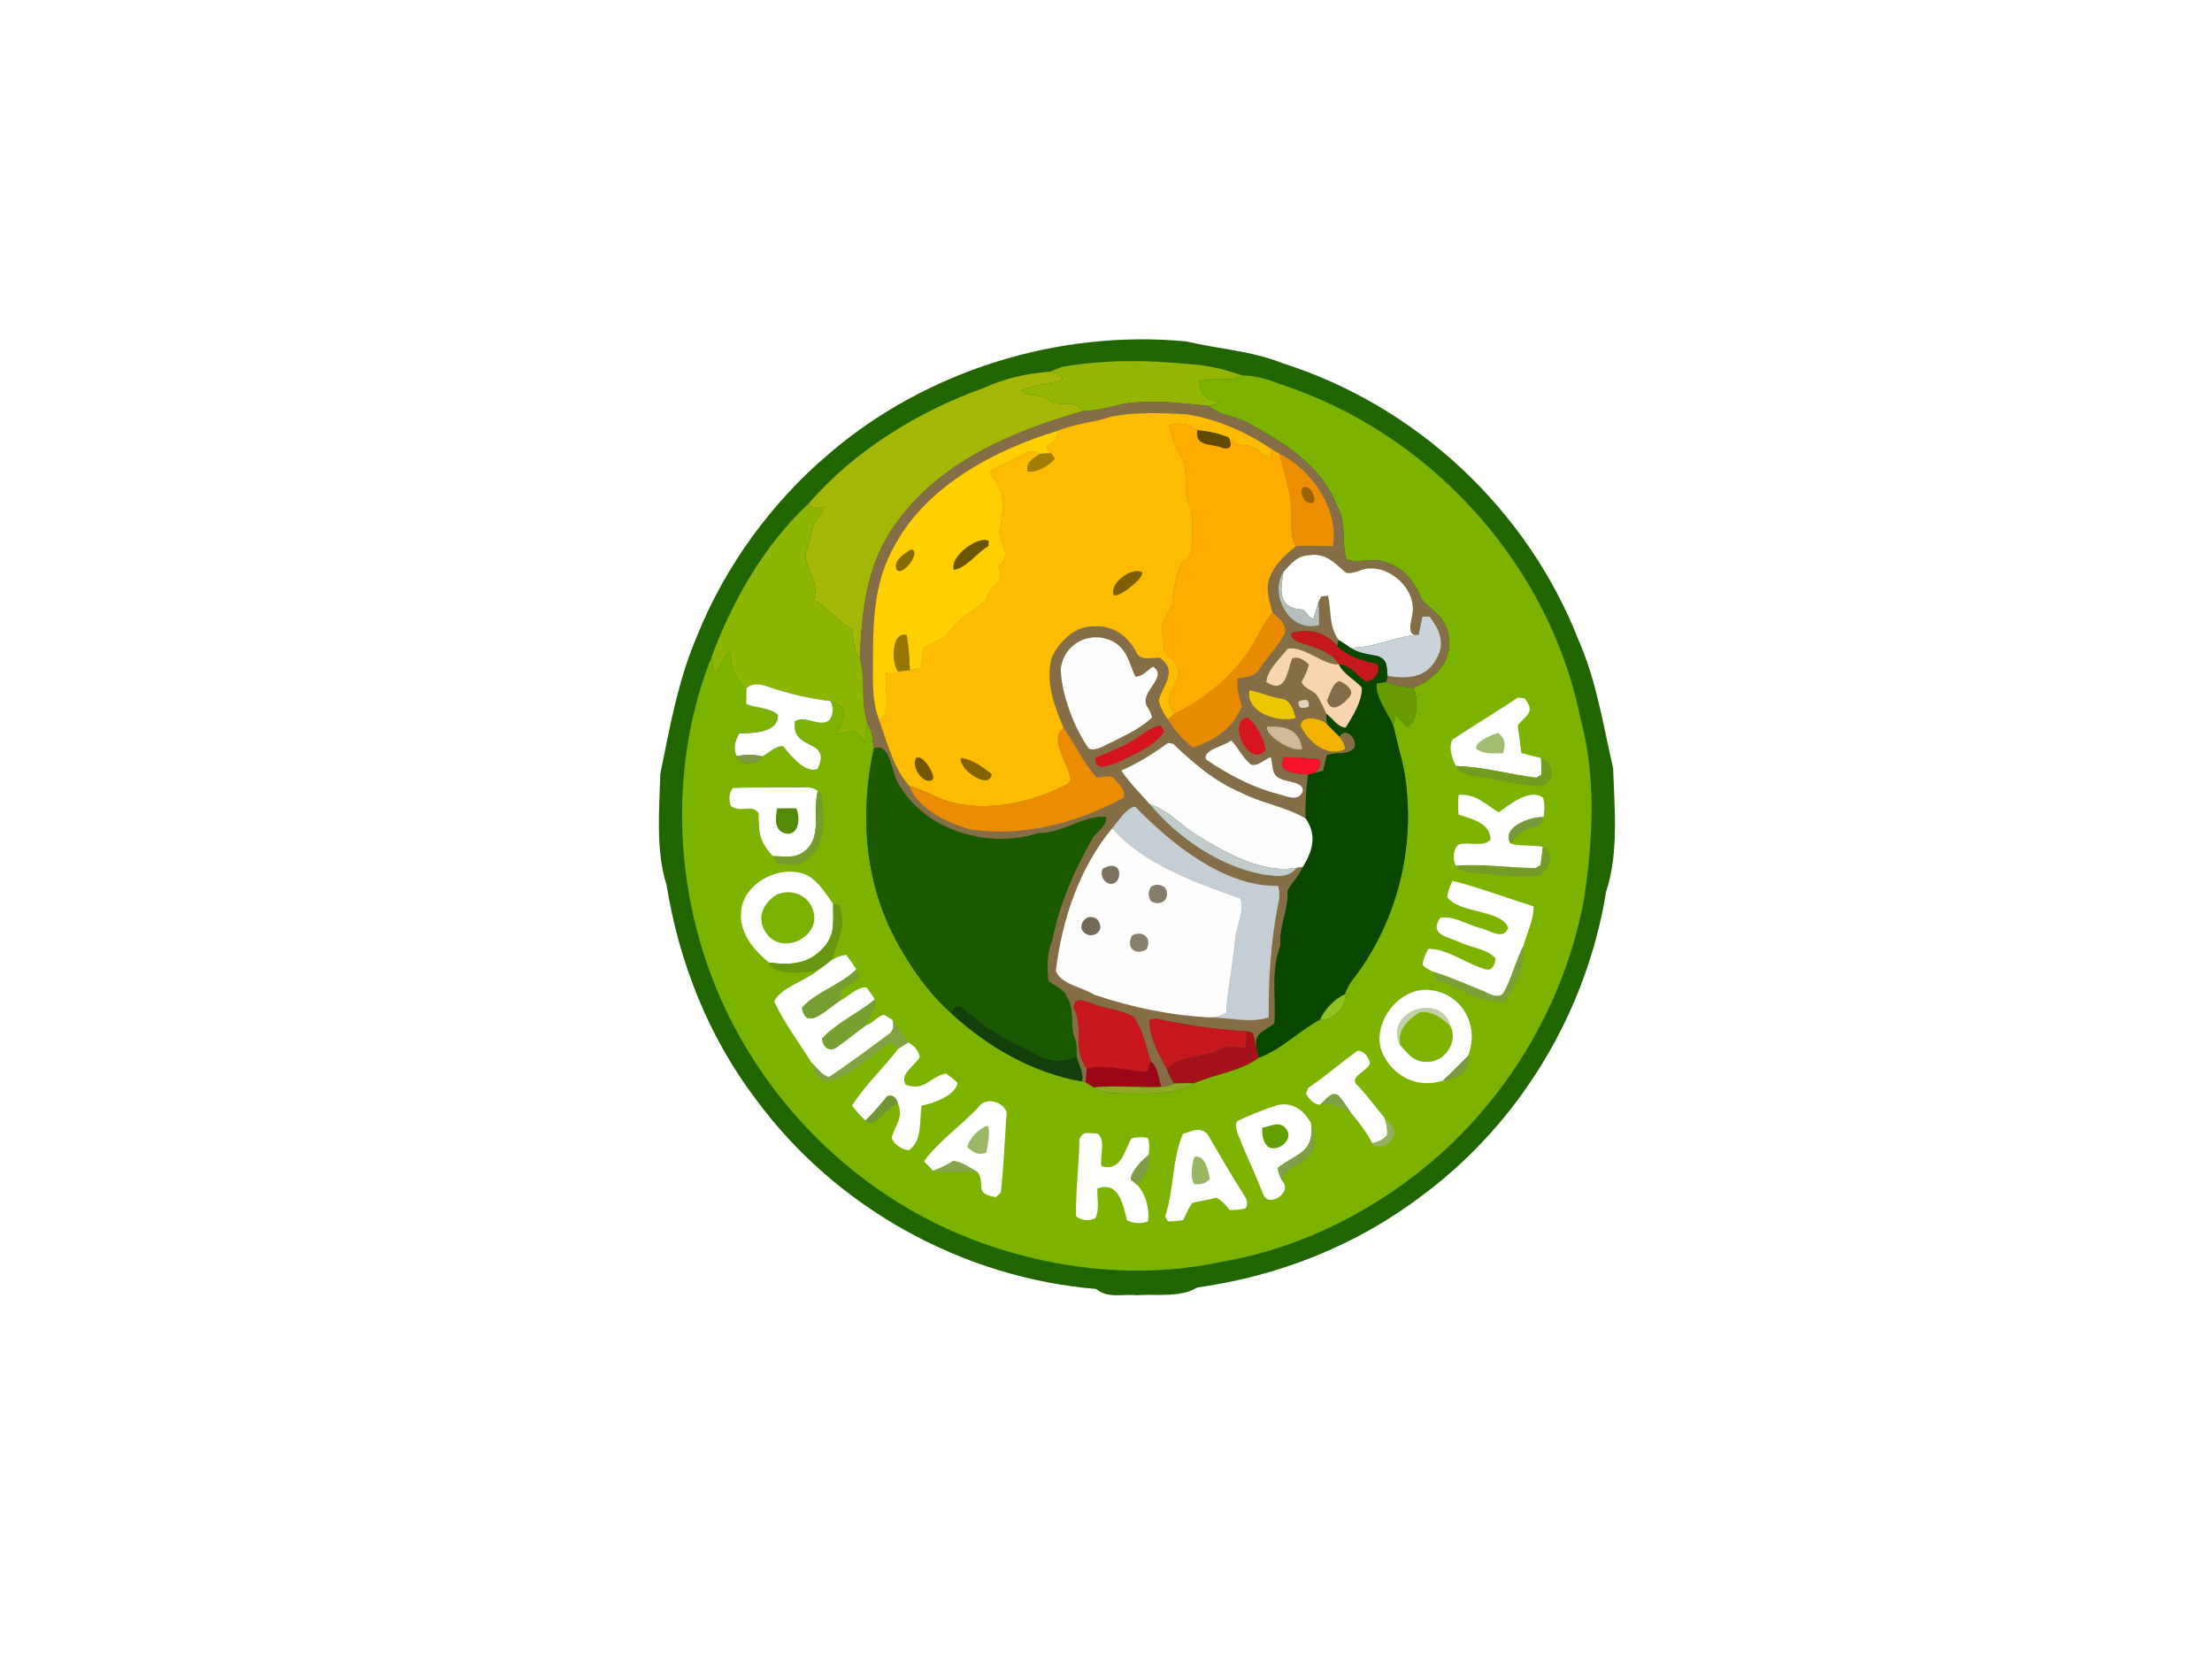 <?xml version="1.0" encoding="UTF-8" standalone="no"?>
<!DOCTYPE svg PUBLIC "-//W3C//DTD SVG 1.1//EN" "http://www.w3.org/Graphics/SVG/1.1/DTD/svg11.dtd">
<svg xmlns="http://www.w3.org/2000/svg" version="1.1" viewBox="0 0 360 270" width="360.0pt" height="270.0pt">
<path d="M 0.00 0.00 L 360.00 0.00 L 360.00 270.00 L 0.00 270.00 L 0.00 0.00 Z" fill="#ffffff" />
<path d="M 193.02 55.56 C 198.33 56.81 203.68 57.08 208.84 59.15 C 230.56 66.06 248.58 82.92 256.89 104.14 C 259.84 110.82 260.90 117.98 262.53 124.99 C 262.76 131.51 263.46 138.87 261.40 145.09 C 258.24 164.64 247.43 182.70 231.51 194.53 C 220.80 202.69 208.15 207.68 194.84 209.54 C 192.11 211.23 188.13 210.58 185.00 210.79 C 182.67 210.57 180.24 211.36 178.41 209.78 C 156.60 207.96 136.06 196.60 123.06 178.96 C 115.30 168.75 110.51 156.62 108.48 144.01 C 106.70 138.45 107.30 131.82 107.46 125.99 C 109.01 118.34 110.34 110.78 113.44 103.51 C 118.02 92.13 125.55 81.80 134.89 73.87 C 150.69 60.29 172.34 53.60 193.02 55.56 Z" fill="#206500" />
<path d="M 194.02 59.30 C 196.84 59.48 199.55 60.18 202.20 61.12 C 200.16 62.27 197.41 61.31 195.16 62.06 C 195.51 64.66 196.26 65.02 198.74 65.47 C 198.10 65.65 197.45 65.85 196.81 66.08 C 192.08 65.61 187.63 64.96 182.83 65.72 C 180.65 66.33 178.48 66.78 176.21 66.91 C 175.08 64.83 172.38 66.49 170.82 65.15 C 169.42 63.80 167.75 64.96 166.23 63.49 C 168.40 62.82 170.61 62.36 172.84 61.90 C 173.07 61.19 172.40 60.71 170.82 60.49 C 171.49 60.28 172.14 60.02 172.79 59.72 C 179.72 58.48 187.03 58.59 194.02 59.30 Z" fill="#93b604" />
<path d="M 170.82 60.49 C 172.40 60.71 173.07 61.19 172.84 61.90 C 170.61 62.36 168.40 62.82 166.23 63.49 C 167.75 64.96 169.42 63.80 170.82 65.15 C 172.38 66.49 175.08 64.83 176.21 66.91 C 164.87 70.17 153.09 75.09 145.97 84.98 C 141.05 91.55 140.27 99.20 139.94 107.17 C 138.66 105.73 139.15 104.18 138.59 102.40 C 136.23 101.11 134.82 98.89 132.43 97.68 C 133.50 94.73 131.07 92.94 131.11 90.11 C 131.68 88.57 131.96 86.93 132.38 85.35 C 132.90 84.48 134.00 83.55 133.97 82.49 C 132.67 82.88 131.89 82.70 131.62 81.94 C 139.05 73.32 149.47 66.93 160.15 63.12 C 163.53 61.56 167.12 60.78 170.82 60.49 Z" fill="#a4b707" />
<path d="M 202.20 61.12 C 205.06 61.04 208.02 62.44 210.72 63.34 C 233.97 71.81 252.40 92.66 257.24 117.02 C 259.79 126.41 259.26 136.49 257.85 146.02 C 255.00 161.99 246.64 176.79 234.62 187.65 C 224.71 196.56 212.16 203.07 198.98 205.32 C 185.52 208.28 171.05 206.63 158.24 201.71 C 136.17 193.23 119.00 173.85 113.29 150.90 C 109.64 136.57 110.29 120.70 115.81 106.92 C 115.92 107.87 116.06 108.82 116.23 109.77 C 117.46 109.09 117.48 106.43 118.87 106.16 C 119.08 109.13 119.22 110.00 121.47 112.01 C 121.45 112.87 121.44 113.74 121.45 114.60 C 123.04 115.25 125.36 115.14 126.61 116.36 C 126.72 119.34 122.38 119.31 120.32 119.38 C 119.49 120.77 119.35 122.00 119.92 123.07 C 120.29 124.66 123.42 124.48 124.06 123.11 C 125.00 122.64 126.39 121.24 127.48 121.48 C 128.59 122.87 131.08 125.99 133.06 125.14 C 135.52 120.07 128.63 122.35 129.38 117.39 C 131.06 116.29 133.61 118.57 135.05 117.14 C 135.65 116.15 135.69 115.14 135.17 114.10 C 138.66 114.90 137.06 117.41 136.12 119.62 C 137.05 119.33 137.99 119.10 138.94 118.94 C 139.66 119.37 140.25 120.00 140.71 120.85 C 140.84 119.80 140.99 118.76 141.14 117.72 C 142.01 118.98 142.02 120.35 142.20 121.83 C 139.93 132.48 140.66 143.41 145.87 153.11 C 148.20 157.41 151.12 161.62 154.79 164.89 C 160.75 170.35 168.05 174.62 176.08 176.00 L 176.68 176.13 L 178.00 176.97 C 179.52 178.22 182.12 177.84 184.00 178.01 C 187.28 177.92 191.51 178.29 194.29 176.29 C 197.62 174.85 201.94 174.31 204.84 172.16 C 208.68 170.72 211.41 167.74 214.90 165.89 C 216.54 166.40 219.58 163.52 218.83 161.86 C 219.10 161.16 219.43 160.49 219.82 159.86 C 226.65 151.29 229.97 139.90 228.97 129.00 C 228.76 125.19 227.57 121.81 226.77 118.09 L 227.16 116.35 C 227.75 117.02 228.37 117.67 229.01 118.27 C 230.88 117.36 230.85 113.70 230.07 111.98 C 233.40 110.50 236.20 107.95 235.84 103.99 C 235.58 100.76 233.47 99.65 231.41 97.62 C 230.25 94.52 228.23 92.09 224.90 91.30 C 223.04 90.82 220.80 91.80 219.10 90.96 C 218.29 88.04 219.22 85.17 217.63 82.33 C 214.94 75.66 209.17 72.21 203.19 68.85 C 201.22 67.73 198.42 67.61 196.81 66.08 C 197.45 65.85 198.10 65.65 198.74 65.47 C 196.26 65.02 195.51 64.66 195.16 62.06 C 197.41 61.31 200.16 62.27 202.20 61.12 Z" fill="#7cb300" />
<path d="M 196.81 66.08 C 198.42 67.61 201.22 67.73 203.19 68.85 C 209.17 72.21 214.94 75.66 217.63 82.33 C 219.22 85.17 218.29 88.04 219.10 90.96 C 220.80 91.80 223.04 90.82 224.90 91.30 C 228.23 92.09 230.25 94.52 231.41 97.62 C 233.47 99.65 235.58 100.76 235.84 103.99 C 236.20 107.95 233.40 110.50 230.07 111.98 C 228.61 111.76 226.95 111.66 225.62 110.98 L 225.83 110.03 C 229.22 110.55 232.31 110.33 233.95 106.93 C 235.22 104.46 234.19 102.37 232.67 100.34 L 231.50 100.37 C 231.28 101.34 231.07 102.31 230.89 103.28 C 228.40 103.83 230.12 100.25 229.93 98.98 C 229.95 95.61 226.33 92.36 223.00 92.51 C 221.57 92.45 220.46 93.52 219.06 93.21 C 217.14 91.61 215.78 89.92 213.00 90.37 C 211.07 90.46 210.10 91.77 208.88 93.07 C 206.41 96.81 210.01 103.19 214.70 101.71 C 214.70 100.44 214.67 99.16 214.61 97.89 L 215.04 97.06 L 216.12 96.98 C 216.76 99.63 216.16 101.67 217.85 104.16 L 217.63 105.14 C 215.71 102.88 213.01 102.21 210.21 103.03 C 209.90 104.36 212.13 104.70 213.03 105.05 C 214.96 105.77 216.78 106.19 217.89 108.12 C 215.36 108.32 212.14 104.98 209.55 105.59 C 208.39 107.09 206.18 109.07 206.09 111.01 C 209.28 113.11 209.52 109.22 210.28 107.19 C 211.08 106.82 211.99 107.15 213.01 108.17 C 212.76 109.13 212.36 110.06 211.82 110.95 C 212.21 112.22 213.94 112.28 214.49 113.43 C 214.99 114.30 215.44 115.20 215.83 116.13 L 215.95 117.86 C 214.98 116.86 211.82 116.26 211.66 118.08 C 212.78 120.71 216.07 123.44 218.97 121.89 C 218.80 121.18 218.47 120.52 217.98 119.90 C 219.09 118.16 220.80 120.21 220.51 121.57 C 219.48 123.09 217.63 122.22 215.92 122.96 C 215.73 123.79 215.55 124.61 215.36 125.44 L 214.02 125.79 C 214.72 125.10 215.63 123.41 213.91 123.47 C 212.27 123.34 210.64 123.28 209.01 123.22 C 207.43 125.88 211.26 125.88 212.89 126.06 C 212.57 128.44 212.41 130.83 212.51 133.23 C 209.21 131.23 205.41 130.79 202.01 129.01 C 197.66 127.18 194.29 124.24 190.91 121.04 L 190.11 120.91 C 187.68 122.63 185.23 124.23 182.48 125.39 C 183.74 127.31 185.59 129.15 187.13 130.89 C 191.67 136.36 198.43 140.98 205.51 142.33 C 207.64 142.56 209.56 143.08 211.10 141.22 L 212.04 141.08 C 211.44 142.54 210.30 143.57 209.57 144.95 C 209.73 148.15 208.15 150.62 208.40 153.85 C 206.78 158.10 207.73 162.03 207.42 166.57 C 204.70 168.50 203.80 168.23 204.84 172.16 C 204.49 170.82 204.26 169.45 203.90 168.11 L 203.00 167.86 C 198.00 167.53 192.89 166.86 188.01 165.73 L 187.08 166.02 C 186.94 168.64 188.68 171.76 189.94 174.05 C 190.22 174.89 190.62 175.65 191.12 176.33 C 190.44 176.71 189.73 176.90 189.01 176.90 C 188.50 175.64 188.49 173.55 187.29 172.79 C 186.54 170.39 185.99 167.58 184.51 165.52 C 182.95 164.50 180.75 164.29 178.98 163.74 C 177.69 163.53 176.22 162.34 175.00 162.99 L 174.72 163.95 C 176.51 167.40 174.42 170.73 176.88 173.92 L 176.68 176.13 L 176.08 176.00 C 176.45 174.70 175.53 173.26 175.21 171.99 C 175.31 170.74 175.15 169.56 174.73 168.46 C 174.22 166.67 174.81 164.14 173.73 162.46 C 173.10 160.84 171.74 160.61 170.56 159.58 C 170.45 157.29 170.33 155.12 171.26 152.97 C 172.42 147.06 174.80 141.75 177.72 136.54 C 178.40 135.33 180.21 134.43 180.00 132.96 C 176.83 132.53 172.64 135.73 169.02 135.59 C 160.73 138.27 150.20 135.14 145.99 127.16 C 145.17 125.69 144.76 120.68 142.20 121.83 C 142.02 120.35 142.01 118.98 141.14 117.72 C 140.06 114.25 140.85 110.60 139.94 107.17 C 140.27 99.20 141.05 91.55 145.97 84.98 C 153.09 75.09 164.87 70.17 176.21 66.91 C 178.48 66.78 180.65 66.33 182.83 65.72 C 187.63 64.96 192.08 65.61 196.81 66.08 Z" fill="#856e47" />
<path d="M 193.02 67.41 C 198.01 68.17 202.84 70.29 206.99 73.13 L 206.81 74.75 C 205.27 73.93 204.08 72.27 202.22 72.47 C 201.25 72.51 200.70 71.75 199.97 71.20 C 198.29 70.50 196.66 70.20 194.86 70.01 C 193.22 68.82 192.26 68.79 190.28 69.13 C 190.68 71.05 191.38 72.94 192.36 74.64 C 193.48 76.68 192.56 79.48 193.36 81.66 C 194.40 84.15 193.99 87.27 193.91 89.92 C 193.68 90.54 193.19 91.05 192.43 91.43 C 191.31 93.47 191.08 95.64 190.81 97.91 C 190.68 99.48 189.37 100.50 189.06 102.08 C 189.26 103.31 189.44 104.51 189.45 105.76 C 190.22 107.10 192.26 108.22 191.86 109.91 C 191.13 112.40 189.10 113.61 191.19 116.11 L 190.08 117.08 C 189.37 116.14 188.86 115.11 188.57 114.00 C 189.30 111.42 191.75 109.27 188.82 107.08 C 187.47 106.91 185.56 107.71 184.90 106.08 C 183.51 103.44 181.05 101.71 177.99 101.94 C 174.97 101.83 172.29 104.50 171.15 107.09 C 170.15 111.11 171.55 114.82 173.10 118.46 C 170.53 120.34 174.12 124.47 174.23 126.94 L 173.72 127.63 C 167.38 130.94 158.36 132.79 151.74 129.35 C 150.52 128.79 149.29 128.29 147.99 127.91 C 145.44 125.04 144.36 120.81 143.10 117.24 C 145.25 115.95 143.78 111.69 144.22 109.47 C 145.02 109.68 145.66 109.61 146.16 109.26 L 148.08 109.06 L 149.76 108.76 C 149.97 107.63 150.17 106.50 150.38 105.38 C 151.73 104.51 153.08 104.33 154.23 103.25 C 155.81 100.74 158.30 99.51 160.61 97.60 C 161.12 94.60 163.73 95.42 162.48 92.27 C 164.63 90.28 163.13 89.00 162.60 86.64 C 163.37 82.87 163.82 80.13 161.12 77.05 C 161.63 76.04 163.12 75.75 164.06 75.17 C 165.94 74.59 167.28 72.59 169.25 73.87 C 168.32 74.56 166.78 75.31 167.28 76.72 C 168.87 76.92 170.64 75.75 171.70 74.66 L 171.03 73.77 L 170.28 72.81 C 171.26 71.61 171.97 72.17 172.12 70.12 C 174.91 68.95 177.98 68.79 180.85 67.81 C 184.79 67.02 189.02 67.22 193.02 67.41 Z" fill="#fdbc00" />
<path d="M 190.28 69.13 C 192.26 68.79 193.22 68.82 194.86 70.01 C 194.45 72.82 197.21 72.08 199.06 72.92 C 200.28 73.14 200.59 72.57 199.97 71.20 C 200.70 71.75 201.25 72.51 202.22 72.47 C 204.08 72.27 205.27 73.93 206.81 74.75 L 206.99 73.13 L 208.25 73.86 C 208.92 77.11 210.13 79.78 210.17 83.00 C 210.31 85.01 209.81 87.17 210.90 88.91 C 209.00 90.49 207.22 91.99 206.50 94.45 C 205.99 96.12 206.66 98.02 207.07 99.65 C 205.48 101.66 204.55 104.00 203.16 106.12 C 200.16 110.36 195.90 113.93 191.19 116.11 C 189.10 113.61 191.13 112.40 191.86 109.91 C 192.26 108.22 190.22 107.10 189.45 105.76 C 189.44 104.51 189.26 103.31 189.06 102.08 C 189.37 100.50 190.68 99.48 190.81 97.91 C 191.08 95.64 191.31 93.47 192.43 91.43 C 193.19 91.05 193.68 90.54 193.91 89.92 C 193.99 87.27 194.40 84.15 193.36 81.66 C 192.56 79.48 193.48 76.68 192.36 74.64 C 191.38 72.94 190.68 71.05 190.28 69.13 Z" fill="#ffac00" />
<path d="M 172.12 70.12 C 171.97 72.17 171.26 71.61 170.28 72.81 L 171.03 73.77 L 169.25 73.87 C 167.28 72.59 165.94 74.59 164.06 75.17 C 163.12 75.75 161.63 76.04 161.12 77.05 C 163.82 80.13 163.37 82.87 162.60 86.64 C 163.13 89.00 164.63 90.28 162.48 92.27 C 163.73 95.42 161.12 94.60 160.61 97.60 C 158.30 99.51 155.81 100.74 154.23 103.25 C 153.08 104.33 151.73 104.51 150.38 105.38 C 150.17 106.50 149.97 107.63 149.76 108.76 L 148.08 109.06 C 148.00 107.16 147.87 105.26 147.56 103.39 C 145.05 102.68 145.06 107.96 146.16 109.26 C 145.66 109.61 145.02 109.68 144.22 109.47 C 143.78 111.69 145.25 115.95 143.10 117.24 C 141.72 113.75 142.13 109.75 142.08 106.00 C 142.12 99.87 142.54 94.09 145.67 88.66 C 150.92 79.02 161.97 73.18 172.12 70.12 Z" fill="#ffcf00" />
<path d="M 194.86 70.01 C 196.66 70.20 198.29 70.50 199.97 71.20 C 200.59 72.57 200.28 73.14 199.06 72.92 C 197.21 72.08 194.45 72.82 194.86 70.01 Z" fill="#624900" />
<path d="M 169.25 73.87 L 171.03 73.77 L 171.70 74.66 C 170.64 75.75 168.87 76.92 167.28 76.72 C 166.78 75.31 168.32 74.56 169.25 73.87 Z" fill="#a17e00" />
<path d="M 208.25 73.86 C 213.49 76.44 217.97 82.92 216.93 88.90 C 214.91 88.90 212.91 88.73 210.90 88.91 C 209.81 87.17 210.31 85.01 210.17 83.00 C 210.13 79.78 208.92 77.11 208.25 73.86 Z" fill="#ed8d00" />
<path d="M 212.05 79.31 C 213.17 78.87 214.34 80.87 213.75 81.77 C 212.55 82.42 211.25 80.26 212.05 79.31 Z" fill="#986300" />
<path d="M 131.62 81.94 C 131.89 82.70 132.67 82.88 133.97 82.49 C 134.00 83.55 132.90 84.48 132.38 85.35 C 131.96 86.93 131.68 88.57 131.11 90.11 C 131.07 92.94 133.50 94.73 132.43 97.68 C 134.82 98.89 136.23 101.11 138.59 102.40 C 139.15 104.18 138.66 105.73 139.94 107.17 C 140.85 110.60 140.06 114.25 141.14 117.72 C 140.99 118.76 140.84 119.80 140.71 120.85 C 140.25 120.00 139.66 119.37 138.94 118.94 C 137.99 119.10 137.05 119.33 136.12 119.62 C 137.06 117.41 138.66 114.90 135.17 114.10 C 131.71 113.68 128.47 112.93 125.17 111.81 C 123.85 111.36 122.62 111.00 121.47 112.01 C 119.22 110.00 119.08 109.13 118.87 106.16 C 117.48 106.43 117.46 109.09 116.23 109.77 C 116.06 108.82 115.92 107.87 115.81 106.92 C 119.18 97.78 124.44 88.60 131.62 81.94 Z" fill="#8db503" />
<path d="M 160.92 88.03 L 160.88 88.87 C 159.06 89.92 157.27 92.44 155.27 92.75 C 154.37 90.73 159.17 87.06 160.92 88.03 Z" fill="#6c5500" />
<path d="M 148.34 89.43 C 149.97 89.68 147.11 93.73 146.00 92.82 C 145.12 91.43 147.25 89.93 148.34 89.43 Z" fill="#866c00" />
<path d="M 213.00 90.37 C 215.78 89.92 217.14 91.61 219.06 93.21 C 220.46 93.52 221.57 92.45 223.00 92.51 C 226.33 92.36 229.95 95.61 229.93 98.98 C 230.12 100.25 228.40 103.83 230.89 103.28 C 226.97 103.62 223.93 105.37 219.77 105.42 C 219.15 104.98 218.51 104.56 217.85 104.16 C 216.16 101.67 216.76 99.63 216.12 96.98 L 215.04 97.06 L 214.61 97.89 C 214.31 98.83 214.03 99.77 213.75 100.71 C 212.52 100.44 212.96 99.08 211.02 99.09 C 207.81 98.41 208.52 95.52 208.88 93.07 C 210.10 91.77 211.07 90.46 213.00 90.37 Z" fill="#ffffff" />
<path d="M 185.85 93.12 C 186.41 93.94 181.90 97.54 181.22 96.79 C 180.55 94.92 184.18 92.20 185.85 93.12 Z" fill="#7e5f00" />
<path d="M 208.88 93.07 C 208.52 95.52 207.81 98.41 211.02 99.09 C 212.96 99.08 212.52 100.44 213.75 100.71 C 214.03 99.77 214.31 98.83 214.61 97.89 C 214.67 99.16 214.70 100.44 214.70 101.71 C 210.01 103.19 206.41 96.81 208.88 93.07 Z" fill="#b7bfbc" />
<path d="M 207.07 99.65 C 208.12 100.69 209.26 101.27 209.17 102.96 C 208.04 105.12 206.28 106.94 204.90 108.96 C 204.04 110.36 202.81 110.05 201.42 110.46 C 201.28 112.07 201.63 113.48 202.12 114.99 C 200.48 118.71 197.91 120.30 194.22 121.66 C 192.52 120.53 191.14 118.81 190.08 117.08 L 191.19 116.11 C 195.90 113.93 200.16 110.36 203.16 106.12 C 204.55 104.00 205.48 101.66 207.07 99.65 Z" fill="#e98b00" />
<path d="M 231.50 100.37 L 232.67 100.34 C 234.19 102.37 235.22 104.46 233.95 106.93 C 232.31 110.33 229.22 110.55 225.83 110.03 C 225.61 108.46 225.94 107.43 224.22 106.78 C 222.65 106.46 221.14 106.34 219.77 105.42 C 223.93 105.37 226.97 103.62 230.89 103.28 C 231.07 102.31 231.28 101.34 231.50 100.37 Z" fill="#c9d3d9" />
<path d="M 147.56 103.39 C 147.87 105.26 148.00 107.16 148.08 109.06 L 146.16 109.26 C 145.06 107.96 145.05 102.68 147.56 103.39 Z" fill="#957700" />
<path d="M 210.21 103.03 C 213.01 102.21 215.71 102.88 217.63 105.14 C 219.51 106.92 221.55 107.48 224.01 108.02 C 225.05 109.04 223.42 111.24 222.16 110.83 C 220.63 109.77 219.90 108.30 217.89 108.12 C 216.78 106.19 214.96 105.77 213.03 105.05 C 212.13 104.70 209.90 104.36 210.21 103.03 Z" fill="#c6171b" />
<path d="M 181.49 104.61 C 183.60 106.01 183.76 108.04 184.79 110.14 C 186.07 110.08 186.63 109.12 187.66 108.51 C 190.26 110.18 185.22 112.70 186.72 115.04 C 187.07 115.59 187.33 116.16 187.50 116.75 C 185.64 118.56 183.17 119.64 180.84 120.83 C 179.78 121.25 178.35 122.34 177.21 121.83 C 174.83 118.53 172.77 113.02 172.64 108.97 C 173.02 104.62 177.80 102.36 181.49 104.61 Z" fill="#fefefe" />
<path d="M 217.85 104.16 C 218.51 104.56 219.15 104.98 219.77 105.42 C 221.14 106.34 222.65 106.46 224.22 106.78 C 225.94 107.43 225.61 108.46 225.83 110.03 L 225.62 110.98 L 224.06 111.26 C 223.81 113.49 225.92 116.04 226.77 118.09 C 227.57 121.81 228.76 125.19 228.97 129.00 C 229.97 139.90 226.65 151.29 219.82 159.86 C 219.43 160.49 219.10 161.16 218.83 161.86 C 217.38 162.41 215.42 164.42 214.90 165.89 C 211.41 167.74 208.68 170.72 204.84 172.16 C 203.80 168.23 204.70 168.50 207.42 166.57 C 207.73 162.03 206.78 158.10 208.40 153.85 C 208.15 150.62 209.73 148.15 209.57 144.95 C 210.30 143.57 211.44 142.54 212.04 141.08 C 213.63 138.51 214.37 135.92 212.51 133.23 C 212.41 130.83 212.57 128.44 212.89 126.06 L 214.02 125.79 L 215.36 125.44 C 215.55 124.61 215.73 123.79 215.92 122.96 C 217.63 122.22 219.48 123.09 220.51 121.57 C 220.80 120.21 219.09 118.16 217.98 119.90 C 217.29 119.23 216.62 118.55 215.95 117.86 L 215.83 116.13 C 216.86 116.85 217.71 118.38 219.02 118.40 C 220.13 116.57 221.72 114.08 221.63 111.91 C 220.50 110.60 218.57 109.69 217.89 108.12 C 219.90 108.30 220.63 109.77 222.16 110.83 C 223.42 111.24 225.05 109.04 224.01 108.02 C 221.55 107.48 219.51 106.92 217.63 105.14 L 217.85 104.16 Z" fill="#094600" />
<path d="M 209.55 105.59 C 212.14 104.98 215.36 108.32 217.89 108.12 C 218.57 109.69 220.50 110.60 221.63 111.91 C 221.72 114.08 220.13 116.57 219.02 118.40 C 217.71 118.38 216.86 116.85 215.83 116.13 C 215.44 115.20 214.99 114.30 214.49 113.43 C 213.94 112.28 212.21 112.22 211.82 110.95 C 212.36 110.06 212.76 109.13 213.01 108.17 C 211.99 107.15 211.08 106.82 210.28 107.19 C 209.52 109.22 209.28 113.11 206.09 111.01 C 206.18 109.07 208.39 107.09 209.55 105.59 Z" fill="#f8d4b2" />
<path d="M 125.17 111.81 C 128.47 112.93 131.71 113.68 135.17 114.10 C 135.69 115.14 135.65 116.15 135.05 117.14 C 133.61 118.57 131.06 116.29 129.38 117.39 C 128.63 122.35 135.52 120.07 133.06 125.14 C 131.08 125.99 128.59 122.87 127.48 121.48 C 126.39 121.24 125.00 122.64 124.06 123.11 C 122.67 122.80 121.29 122.79 119.92 123.07 C 119.35 122.00 119.49 120.77 120.32 119.38 C 122.38 119.31 126.72 119.34 126.61 116.36 C 125.36 115.14 123.04 115.25 121.45 114.60 C 121.44 113.74 121.45 112.87 121.47 112.01 C 122.62 111.00 123.85 111.36 125.17 111.81 Z" fill="#ffffff" />
<path d="M 218.03 110.84 C 219.01 111.30 220.66 112.37 219.52 113.55 C 218.60 114.65 216.59 116.25 215.97 113.99 C 216.45 113.03 216.87 111.07 218.03 110.84 Z" fill="#836c47" />
<path d="M 224.06 111.26 L 225.62 110.98 C 226.95 111.66 228.61 111.76 230.07 111.98 C 230.85 113.70 230.88 117.36 229.01 118.27 C 228.37 117.67 227.75 117.02 227.16 116.35 L 226.77 118.09 C 225.92 116.04 223.81 113.49 224.06 111.26 Z" fill="#679b01" />
<path d="M 203.35 112.32 C 205.24 112.74 207.01 113.53 208.95 113.79 C 210.20 114.30 210.53 115.70 210.89 116.87 C 208.05 117.63 202.71 116.06 203.35 112.32 Z" fill="#ebc700" />
<path d="M 211.35 114.16 C 212.63 113.62 213.17 113.91 212.97 115.02 C 211.77 115.47 211.23 115.19 211.35 114.16 Z" fill="#dfd3ba" />
<path d="M 247.05 113.53 L 248.10 113.64 C 249.98 115.91 248.39 116.36 247.01 118.04 C 247.22 119.54 247.42 121.04 247.60 122.55 C 248.66 122.85 249.73 123.13 250.81 123.37 C 250.85 124.27 250.87 125.16 250.86 126.06 L 250.05 126.57 C 245.73 126.06 241.30 124.75 236.98 124.68 C 236.31 123.56 235.69 121.54 236.40 120.37 C 239.91 118.03 243.53 115.86 247.05 113.53 Z" fill="#ffffff" />
<path d="M 202.99 116.77 C 204.50 117.75 205.58 120.22 206.03 121.94 C 203.59 125.45 199.47 117.53 202.99 116.77 Z" fill="#d71520" />
<path d="M 215.95 117.86 C 216.62 118.55 217.29 119.23 217.98 119.90 C 218.47 120.52 218.80 121.18 218.97 121.89 C 216.07 123.44 212.78 120.71 211.66 118.08 C 211.82 116.26 214.98 116.86 215.95 117.86 Z" fill="#f4b200" />
<path d="M 188.98 118.12 L 189.44 119.03 C 188.13 121.37 184.36 122.89 181.97 124.05 C 180.69 124.47 178.15 125.82 178.27 123.33 C 180.15 122.49 182.08 121.85 183.87 120.80 C 185.49 120.00 187.14 118.20 188.98 118.12 Z" fill="#d4151e" />
<path d="M 206.19 118.26 C 209.13 118.14 211.36 118.59 211.93 121.87 C 210.52 122.54 206.01 119.91 206.19 118.26 Z" fill="#cfb997" />
<path d="M 173.10 118.46 C 174.95 121.06 176.30 124.18 178.46 126.50 C 179.35 126.65 180.68 125.97 181.30 126.69 C 181.96 127.46 183.38 128.73 182.84 129.83 C 175.40 133.91 166.57 136.26 158.07 135.01 C 154.38 134.04 149.41 131.74 147.99 127.91 C 149.29 128.29 150.52 128.79 151.74 129.35 C 158.36 132.79 167.38 130.94 173.72 127.63 L 174.23 126.94 C 174.12 124.47 170.53 120.34 173.10 118.46 Z" fill="#ea8b00" />
<path d="M 243.84 119.26 C 245.06 120.34 245.01 121.11 244.62 122.60 C 243.12 122.60 241.55 122.79 240.25 121.90 C 240.00 120.65 242.85 119.59 243.84 119.26 Z" fill="#a2bc72" />
<path d="M 200.38 120.49 C 201.51 121.71 202.27 123.38 203.56 124.41 C 204.56 124.88 205.86 123.56 206.81 123.22 C 207.21 124.48 206.85 126.10 208.29 126.68 C 209.32 127.35 212.36 127.16 211.99 128.89 C 211.17 130.57 209.32 129.52 207.99 129.22 C 203.75 128.11 199.94 126.07 196.32 123.63 C 195.53 122.05 199.48 121.38 200.38 120.49 Z" fill="#fefefe" />
<path d="M 190.11 120.91 L 190.91 121.04 C 194.29 124.24 197.66 127.18 202.01 129.01 C 205.41 130.79 209.21 131.23 212.51 133.23 C 214.37 135.92 213.63 138.51 212.04 141.08 L 211.10 141.22 C 205.41 142.32 199.15 138.59 194.45 135.72 C 191.93 134.03 190.11 131.87 187.13 130.89 C 185.59 129.15 183.74 127.31 182.48 125.39 C 185.23 124.23 187.68 122.63 190.11 120.91 Z" fill="#fdfdfd" />
<path d="M 142.20 121.83 C 144.76 120.68 145.17 125.69 145.99 127.16 C 150.20 135.14 160.73 138.27 169.02 135.59 C 172.64 135.73 176.83 132.53 180.00 132.96 C 180.21 134.43 178.40 135.33 177.72 136.54 C 174.80 141.75 172.42 147.06 171.26 152.97 C 170.33 155.12 170.45 157.29 170.56 159.58 C 171.74 160.61 173.10 160.84 173.73 162.46 C 174.81 164.14 174.22 166.67 174.73 168.46 C 175.15 169.56 175.31 170.74 175.21 171.99 C 170.68 173.92 168.36 171.07 164.44 169.44 C 161.63 168.02 159.16 166.18 156.76 164.18 C 156.05 163.42 155.39 163.66 154.79 164.89 C 151.12 161.62 148.20 157.41 145.87 153.11 C 140.66 143.41 139.93 132.48 142.20 121.83 Z" fill="#1a5900" />
<path d="M 119.92 123.07 C 121.29 122.79 122.67 122.80 124.06 123.11 C 123.42 124.48 120.29 124.66 119.92 123.07 Z" fill="#7e9b43" />
<path d="M 149.15 123.35 C 150.13 122.67 152.36 126.12 151.79 126.89 C 150.26 127.90 148.11 124.57 149.15 123.35 Z" fill="#735600" />
<path d="M 156.39 123.37 C 158.22 123.52 160.00 124.89 161.41 125.99 C 160.98 128.80 155.85 125.02 156.39 123.37 Z" fill="#836200" />
<path d="M 209.01 123.22 C 210.64 123.28 212.27 123.34 213.91 123.47 C 215.63 123.41 214.72 125.10 214.02 125.79 L 212.89 126.06 C 211.26 125.88 207.43 125.88 209.01 123.22 Z" fill="#f5122a" />
<path d="M 250.81 123.37 C 252.87 123.95 253.35 127.13 250.94 127.93 C 247.68 128.09 244.39 126.84 241.11 126.54 C 239.81 126.23 237.45 126.16 236.98 124.68 C 241.30 124.75 245.73 126.06 250.05 126.57 L 250.86 126.06 C 250.87 125.16 250.85 124.27 250.81 123.37 Z" fill="#709d1f" />
<path d="M 119.23 128.26 C 123.15 128.08 127.09 128.22 131.02 128.15 C 131.85 128.10 132.54 128.30 133.10 128.73 C 132.17 132.28 133.79 135.73 131.27 138.26 C 129.59 139.81 127.88 139.37 125.80 139.32 C 123.58 137.02 123.48 135.48 123.47 132.38 C 122.40 130.71 120.56 132.41 118.94 131.16 C 118.56 130.14 118.66 129.17 119.23 128.26 Z" fill="#ffffff" />
<path d="M 133.10 128.73 L 133.74 129.23 C 134.07 132.59 134.76 137.38 131.59 139.60 C 130.51 141.11 128.07 140.68 126.46 140.55 L 125.80 139.32 C 127.88 139.37 129.59 139.81 131.27 138.26 C 133.79 135.73 132.17 132.28 133.10 128.73 Z" fill="#759c2c" />
<path d="M 237.39 129.37 C 240.25 129.14 241.67 130.91 243.94 132.21 C 245.69 130.91 248.98 128.27 251.12 129.81 C 251.42 130.80 251.44 131.86 251.18 132.98 C 249.16 132.86 244.27 134.61 245.82 137.26 C 247.47 137.82 249.39 137.44 251.10 137.83 C 251.00 138.82 250.87 139.81 250.72 140.79 L 249.99 141.26 C 245.64 141.32 241.37 140.52 237.00 140.91 C 236.30 140.09 236.51 138.15 237.38 137.45 C 238.92 136.92 241.54 137.99 242.60 136.60 C 242.42 133.84 239.50 133.29 237.38 132.57 C 237.27 131.52 237.28 130.46 237.39 129.37 Z" fill="#ffffff" />
<path d="M 126.46 131.56 C 127.49 131.54 128.53 131.54 129.57 131.55 C 130.26 132.94 130.14 135.83 128.03 135.69 C 125.91 135.30 126.20 133.20 126.46 131.56 Z" fill="#558a06" />
<path d="M 184.76 131.29 C 190.54 137.27 199.25 144.37 207.99 144.17 C 208.28 145.04 208.29 145.99 208.04 147.01 C 206.82 153.06 206.43 159.36 206.48 165.53 C 203.82 166.62 199.90 165.58 197.01 165.59 C 197.97 165.52 198.82 165.26 199.57 164.83 C 199.80 160.85 200.67 156.96 201.02 152.98 C 201.12 150.95 202.70 148.03 201.83 146.21 C 194.78 143.73 186.03 140.62 181.02 134.79 C 181.90 133.79 183.43 131.31 184.76 131.29 Z" fill="#c4ced4" />
<path d="M 187.13 130.89 C 190.11 131.87 191.93 134.03 194.45 135.72 C 199.15 138.59 205.41 142.32 211.10 141.22 C 209.56 143.08 207.64 142.56 205.51 142.33 C 198.43 140.98 191.67 136.36 187.13 130.89 Z" fill="#c3cbcc" />
<path d="M 251.18 132.98 C 251.15 133.93 250.72 134.45 249.88 134.56 C 248.00 134.84 247.03 135.93 245.82 137.26 C 244.27 134.61 249.16 132.86 251.18 132.98 Z" fill="#77993e" />
<path d="M 181.02 134.79 C 186.03 140.62 194.78 143.73 201.83 146.21 C 202.70 148.03 201.12 150.95 201.02 152.98 C 200.67 156.96 199.80 160.85 199.57 164.83 C 198.82 165.26 197.97 165.52 197.01 165.59 C 190.64 165.29 184.15 163.94 178.11 161.90 C 176.22 160.66 172.61 160.23 171.84 157.98 C 172.84 149.72 175.65 141.25 181.02 134.79 Z" fill="#fefefe" />
<path d="M 251.10 137.83 C 253.32 138.66 252.07 141.56 250.61 142.50 C 246.67 142.91 242.87 142.37 238.97 141.90 C 238.14 141.89 237.48 141.56 237.00 140.91 C 241.37 140.52 245.64 141.32 249.99 141.26 L 250.72 140.79 C 250.87 139.81 251.00 138.82 251.10 137.83 Z" fill="#749c27" />
<path d="M 179.43 141.44 C 180.92 140.42 182.61 140.86 182.04 142.95 C 181.10 144.98 178.69 143.23 179.43 141.44 Z" fill="#7b735d" />
<path d="M 131.52 142.54 C 133.33 143.58 134.39 145.47 135.59 147.11 C 135.51 149.76 136.05 151.93 134.12 154.10 C 131.72 156.95 128.63 157.10 125.16 156.65 C 122.61 154.61 120.17 151.66 120.64 148.17 C 121.11 143.47 127.46 140.43 131.52 142.54 Z" fill="#ffffff" />
<path d="M 236.41 143.36 C 240.82 144.45 245.22 146.16 249.60 147.50 C 249.62 149.67 248.50 151.86 247.93 153.95 C 246.65 156.42 246.04 159.25 244.67 161.66 C 243.63 162.77 242.05 161.48 240.91 161.10 C 238.55 160.14 236.17 159.11 233.76 158.31 C 232.85 158.06 232.10 157.63 231.51 157.03 C 231.63 156.12 231.96 155.25 232.48 154.42 C 235.63 154.38 238.86 157.05 241.98 157.80 C 242.74 157.88 243.22 157.29 243.43 156.03 C 242.19 154.44 239.30 154.21 237.51 153.33 C 235.68 152.45 232.48 152.14 234.40 149.37 C 236.50 148.97 238.97 150.57 241.01 151.06 C 242.39 151.40 244.77 153.11 245.46 150.96 C 244.22 147.98 237.53 148.70 235.55 146.03 C 235.63 145.11 235.92 144.22 236.41 143.36 Z" fill="#ffffff" />
<path d="M 187.33 144.32 C 188.06 143.86 188.81 143.89 189.59 144.42 C 190.65 146.18 189.06 147.65 187.33 146.67 C 186.83 145.89 186.82 145.11 187.33 144.32 Z" fill="#847d69" />
<path d="M 126.47 145.56 C 129.19 144.48 132.16 146.01 132.51 148.98 C 132.90 152.84 127.30 155.24 124.87 152.08 C 122.96 149.64 124.05 147.04 126.47 145.56 Z" fill="#79b200" />
<path d="M 135.59 147.11 L 136.59 147.26 C 137.85 150.80 136.41 153.07 135.31 156.28 C 134.57 156.90 133.80 157.47 133.01 158.00 C 131.19 158.21 125.74 159.02 125.16 156.65 C 128.63 157.10 131.72 156.95 134.12 154.10 C 136.05 151.93 135.51 149.76 135.59 147.11 Z" fill="#679611" />
<path d="M 177.21 149.25 C 178.36 149.17 178.99 149.74 179.10 150.96 C 178.75 152.65 176.33 152.60 175.97 150.95 C 176.01 150.10 176.42 149.54 177.21 149.25 Z" fill="#736956" />
<path d="M 184.24 152.25 C 186.05 151.30 187.59 152.72 186.56 154.56 C 184.66 155.57 183.22 154.15 184.24 152.25 Z" fill="#87806d" />
<path d="M 247.93 153.95 C 248.33 157.07 246.87 160.57 244.90 162.93 C 240.25 163.44 237.95 160.41 233.56 159.48 C 233.52 159.14 233.59 158.75 233.76 158.31 C 236.17 159.11 238.55 160.14 240.91 161.10 C 242.05 161.48 243.63 162.77 244.67 161.66 C 246.04 159.25 246.65 156.42 247.93 153.95 Z" fill="#7ba038" />
<path d="M 137.73 155.40 C 138.31 156.16 138.85 156.95 139.37 157.75 C 136.81 160.33 132.86 161.39 130.51 164.01 C 131.22 168.15 135.08 163.70 136.80 162.83 C 138.07 162.16 139.52 160.58 140.99 160.71 C 141.52 161.33 141.98 161.98 142.37 162.67 C 139.70 164.89 136.04 166.52 133.77 169.06 C 134.01 170.57 135.02 171.30 136.34 170.33 C 137.92 169.21 139.41 167.97 140.97 166.83 C 142.17 166.53 142.77 165.37 143.88 165.15 L 145.25 165.99 C 145.59 167.10 145.33 167.91 144.48 168.44 C 141.35 170.77 138.19 173.11 134.95 175.29 C 133.76 175.08 132.96 173.76 132.10 172.99 C 130.07 169.69 127.63 166.51 126.01 163.00 C 126.92 160.80 131.11 159.61 133.01 158.00 C 133.80 157.47 134.57 156.90 135.31 156.28 C 136.10 155.79 136.91 155.50 137.73 155.40 Z" fill="#ffffff" />
<path d="M 139.37 157.75 L 139.84 158.92 C 138.77 160.62 136.39 160.23 136.80 162.83 C 135.08 163.70 131.22 168.15 130.51 164.01 C 132.86 161.39 136.81 160.33 139.37 157.75 Z" fill="#769f31" />
<path d="M 233.02 161.16 C 238.10 161.90 240.83 167.09 238.91 171.85 C 237.57 173.22 236.24 174.57 234.84 175.87 C 230.86 177.13 227.16 175.42 225.20 171.86 C 222.66 167.06 227.65 160.26 233.02 161.16 Z" fill="#ffffff" />
<path d="M 218.83 161.86 C 219.58 163.52 216.54 166.40 214.90 165.89 C 215.42 164.42 217.38 162.41 218.83 161.86 Z" fill="#90c21f" />
<path d="M 142.37 162.67 L 142.63 163.22 C 142.23 164.49 141.48 165.60 140.97 166.83 C 139.41 167.97 137.92 169.21 136.34 170.33 C 135.02 171.30 134.01 170.57 133.77 169.06 C 136.04 166.52 139.70 164.89 142.37 162.67 Z" fill="#76a030" />
<path d="M 175.00 162.99 C 176.22 162.34 177.69 163.53 178.98 163.74 C 180.75 164.29 182.95 164.50 184.51 165.52 C 185.99 167.58 186.54 170.39 187.29 172.79 L 186.67 174.41 C 183.34 174.51 180.47 172.99 176.88 173.92 C 174.42 170.73 176.51 167.40 174.72 163.95 L 175.00 162.99 Z" fill="#c91721" />
<path d="M 156.76 164.18 C 159.16 166.18 161.63 168.02 164.44 169.44 C 168.36 171.07 170.68 173.92 175.21 171.99 C 175.53 173.26 176.45 174.70 176.08 176.00 C 168.05 174.62 160.75 170.35 154.79 164.89 C 155.39 163.66 156.05 163.42 156.76 164.18 Z" fill="#123f0a" />
<path d="M 236.04 166.97 C 234.50 165.59 233.21 164.48 230.98 164.75 C 229.01 166.13 227.54 167.33 227.80 170.00 C 227.47 169.35 227.31 168.68 227.33 168.00 C 227.59 163.59 235.03 162.27 236.04 166.97 Z" fill="#c3cfac" />
<path d="M 230.98 164.75 C 233.21 164.48 234.50 165.59 236.04 166.97 C 237.43 169.68 234.96 173.08 232.00 172.81 C 229.99 172.80 229.02 171.35 227.80 170.00 C 227.54 167.33 229.01 166.13 230.98 164.75 Z" fill="#7cb300" />
<path d="M 145.25 165.99 C 146.22 167.14 146.93 168.49 147.89 169.66 C 147.29 170.00 146.71 170.37 146.13 170.75 L 144.97 169.56 C 142.13 171.67 139.13 174.40 135.83 175.75 C 133.49 176.44 132.60 175.00 132.10 172.99 C 132.96 173.76 133.76 175.08 134.95 175.29 C 138.19 173.11 141.35 170.77 144.48 168.44 C 145.33 167.91 145.59 167.10 145.25 165.99 Z" fill="#80a240" />
<path d="M 187.08 166.02 L 188.01 165.73 C 192.89 166.86 198.00 167.53 203.00 167.86 C 202.91 168.75 202.81 169.64 202.70 170.53 C 201.23 170.45 200.10 169.96 198.68 170.71 C 195.66 172.34 192.52 171.47 189.94 174.05 C 188.68 171.76 186.94 168.64 187.08 166.02 Z" fill="#c61720" />
<path d="M 203.00 167.86 L 203.90 168.11 C 204.26 169.45 204.49 170.82 204.84 172.16 C 201.94 174.31 197.62 174.85 194.29 176.29 C 193.24 176.27 192.18 176.29 191.12 176.33 C 190.62 175.65 190.22 174.89 189.94 174.05 C 192.52 171.47 195.66 172.34 198.68 170.71 C 200.10 169.96 201.23 170.45 202.70 170.53 C 202.81 169.64 202.91 168.75 203.00 167.86 Z" fill="#a5121a" />
<path d="M 147.89 169.66 C 148.92 170.30 149.52 171.10 149.69 172.05 C 148.89 173.43 146.36 174.80 147.41 176.55 C 150.67 177.65 151.33 175.17 153.98 174.72 C 154.63 175.17 155.23 175.65 155.80 176.17 C 155.79 178.19 151.70 179.66 149.99 179.93 C 149.59 182.37 150.20 185.51 147.93 187.20 C 147.01 187.22 145.08 186.05 145.15 185.01 C 145.74 183.11 147.07 181.77 146.16 179.68 C 145.85 178.55 145.27 178.13 144.40 178.40 C 143.26 179.76 142.18 181.15 140.86 182.35 C 140.05 181.63 139.33 180.82 138.68 179.94 C 140.71 176.67 143.78 173.85 146.13 170.75 C 146.71 170.37 147.29 170.00 147.89 169.66 Z" fill="#ffffff" />
<path d="M 221.01 170.97 C 221.99 171.14 222.64 171.81 222.96 172.99 C 222.74 174.27 219.81 175.06 220.66 176.36 C 222.38 178.09 223.76 180.05 225.31 181.91 C 225.70 182.89 225.84 183.84 225.74 184.77 C 225.08 185.49 224.28 185.91 223.32 186.04 C 222.39 184.22 221.14 182.62 219.83 181.06 C 219.20 180.09 218.55 179.11 217.78 178.24 C 216.64 177.51 215.65 179.16 214.85 179.78 C 214.01 179.79 213.24 179.19 212.54 177.98 L 212.88 177.08 C 215.71 175.17 218.25 172.94 221.01 170.97 Z" fill="#ffffff" />
<path d="M 238.91 171.85 C 239.09 174.87 237.37 175.36 234.84 175.87 C 236.24 174.57 237.57 173.22 238.91 171.85 Z" fill="#7b9942" />
<path d="M 187.29 172.79 C 188.49 173.55 188.50 175.64 189.01 176.90 C 185.33 177.05 181.64 176.59 178.00 176.97 L 176.68 176.13 L 176.88 173.92 C 180.47 172.99 183.34 174.51 186.67 174.41 L 187.29 172.79 Z" fill="#9c0618" />
<path d="M 191.12 176.33 C 192.18 176.29 193.24 176.27 194.29 176.29 C 191.51 178.29 187.28 177.92 184.00 178.01 C 182.12 177.84 179.52 178.22 178.00 176.97 C 181.64 176.59 185.33 177.05 189.01 176.90 C 189.73 176.90 190.44 176.71 191.12 176.33 Z" fill="#8eab24" />
<path d="M 144.40 178.40 C 145.27 178.13 145.85 178.55 146.16 179.68 C 144.52 179.83 142.19 184.08 140.86 182.35 C 142.18 181.15 143.26 179.76 144.40 178.40 Z" fill="#729635" />
<path d="M 217.78 178.24 C 218.55 179.11 219.20 180.09 219.83 181.06 C 218.20 180.18 216.78 179.43 214.85 179.78 C 215.65 179.16 216.64 177.51 217.78 178.24 Z" fill="#7ea048" />
<path d="M 163.84 181.06 C 163.50 185.41 163.38 189.78 162.87 194.11 L 162.09 194.83 C 158.35 194.27 160.49 192.74 159.12 190.77 C 157.89 190.10 156.54 189.06 155.12 188.95 C 154.08 189.62 152.99 190.15 151.85 190.53 L 150.37 188.99 C 152.73 185.77 156.44 183.18 159.22 180.21 C 160.43 178.40 163.31 179.30 163.84 181.06 Z" fill="#ffffff" />
<path d="M 207.97 179.84 C 210.45 179.32 212.21 180.74 213.38 182.78 C 213.99 187.73 210.88 187.70 207.94 190.10 C 208.06 190.80 208.29 191.48 208.64 192.14 C 210.52 194.04 206.45 196.64 205.61 194.41 C 204.47 191.58 203.23 188.81 202.03 186.01 C 201.75 185.04 200.68 183.35 201.39 182.44 C 203.51 181.45 205.73 180.54 207.97 179.84 Z" fill="#ffffff" />
<path d="M 225.31 181.91 C 225.97 182.80 227.34 183.62 226.83 184.88 C 226.03 186.48 225.37 186.72 223.64 186.54 L 223.32 186.04 C 224.28 185.91 225.08 185.49 225.74 184.77 C 225.84 183.84 225.70 182.89 225.31 181.91 Z" fill="#95af61" />
<path d="M 160.82 183.22 C 161.17 184.61 160.76 186.21 160.53 187.61 C 159.14 188.06 158.44 187.59 157.43 186.70 C 157.60 185.43 159.52 183.39 160.82 183.22 Z" fill="#9bb767" />
<path d="M 205.44 183.53 C 206.92 183.30 208.17 182.31 209.36 183.75 C 210.64 185.51 207.93 187.63 206.34 186.63 C 205.47 185.72 205.39 184.73 205.44 183.53 Z" fill="#649f00" />
<path d="M 213.38 182.78 C 214.04 184.44 214.33 186.61 213.04 188.05 C 211.63 189.79 209.38 189.74 208.64 192.14 C 208.29 191.48 208.06 190.80 207.94 190.10 C 210.88 187.70 213.99 187.73 213.38 182.78 Z" fill="#7f9e48" />
<path d="M 178.59 184.47 C 180.05 185.47 178.96 188.22 179.25 189.78 C 182.50 190.75 182.95 187.29 184.16 185.26 C 185.00 185.04 185.89 185.02 186.83 185.20 C 187.07 186.06 187.11 186.99 186.93 187.97 C 185.92 188.78 184.03 190.63 184.03 191.96 L 185.05 192.82 C 186.46 194.24 187.13 196.85 186.83 198.80 C 185.64 199.19 184.51 199.13 183.42 198.61 C 182.80 196.16 182.13 192.14 178.59 193.43 C 178.52 195.02 178.99 196.84 178.27 198.26 C 177.16 198.78 176.11 198.68 175.12 197.94 C 175.05 193.83 175.62 189.59 175.66 185.44 C 176.28 183.90 177.27 184.52 178.59 184.47 Z" fill="#ffffff" />
<path d="M 196.47 184.51 C 198.47 187.85 200.37 191.25 202.48 194.53 C 203.04 195.35 203.12 196.06 202.72 196.65 C 201.84 196.88 200.96 196.97 200.10 196.91 C 199.47 196.03 198.77 195.37 197.99 194.91 C 196.68 195.27 195.34 195.45 194.02 195.78 C 193.47 196.65 192.99 197.59 192.58 198.57 C 191.76 198.69 190.93 198.77 190.10 198.80 L 189.62 198.00 C 191.08 193.69 190.74 188.60 192.53 184.52 C 194.05 184.14 195.07 183.30 196.47 184.51 Z" fill="#ffffff" />
<path d="M 186.93 187.97 C 187.48 190.09 186.17 191.26 185.05 192.82 L 184.03 191.96 C 184.03 190.63 185.92 188.78 186.93 187.97 Z" fill="#7d9c45" />
<path d="M 194.35 188.31 C 196.10 187.74 196.68 190.64 196.90 191.88 C 196.27 192.58 195.41 192.86 194.33 192.70 C 193.64 191.33 193.98 189.71 194.35 188.31 Z" fill="#99b762" />
<path d="M 155.12 188.95 C 156.54 189.06 157.89 190.10 159.12 190.77 C 156.72 190.46 154.19 191.00 151.85 190.53 C 152.99 190.15 154.08 189.62 155.12 188.95 Z" fill="#86a44e" />
</svg>